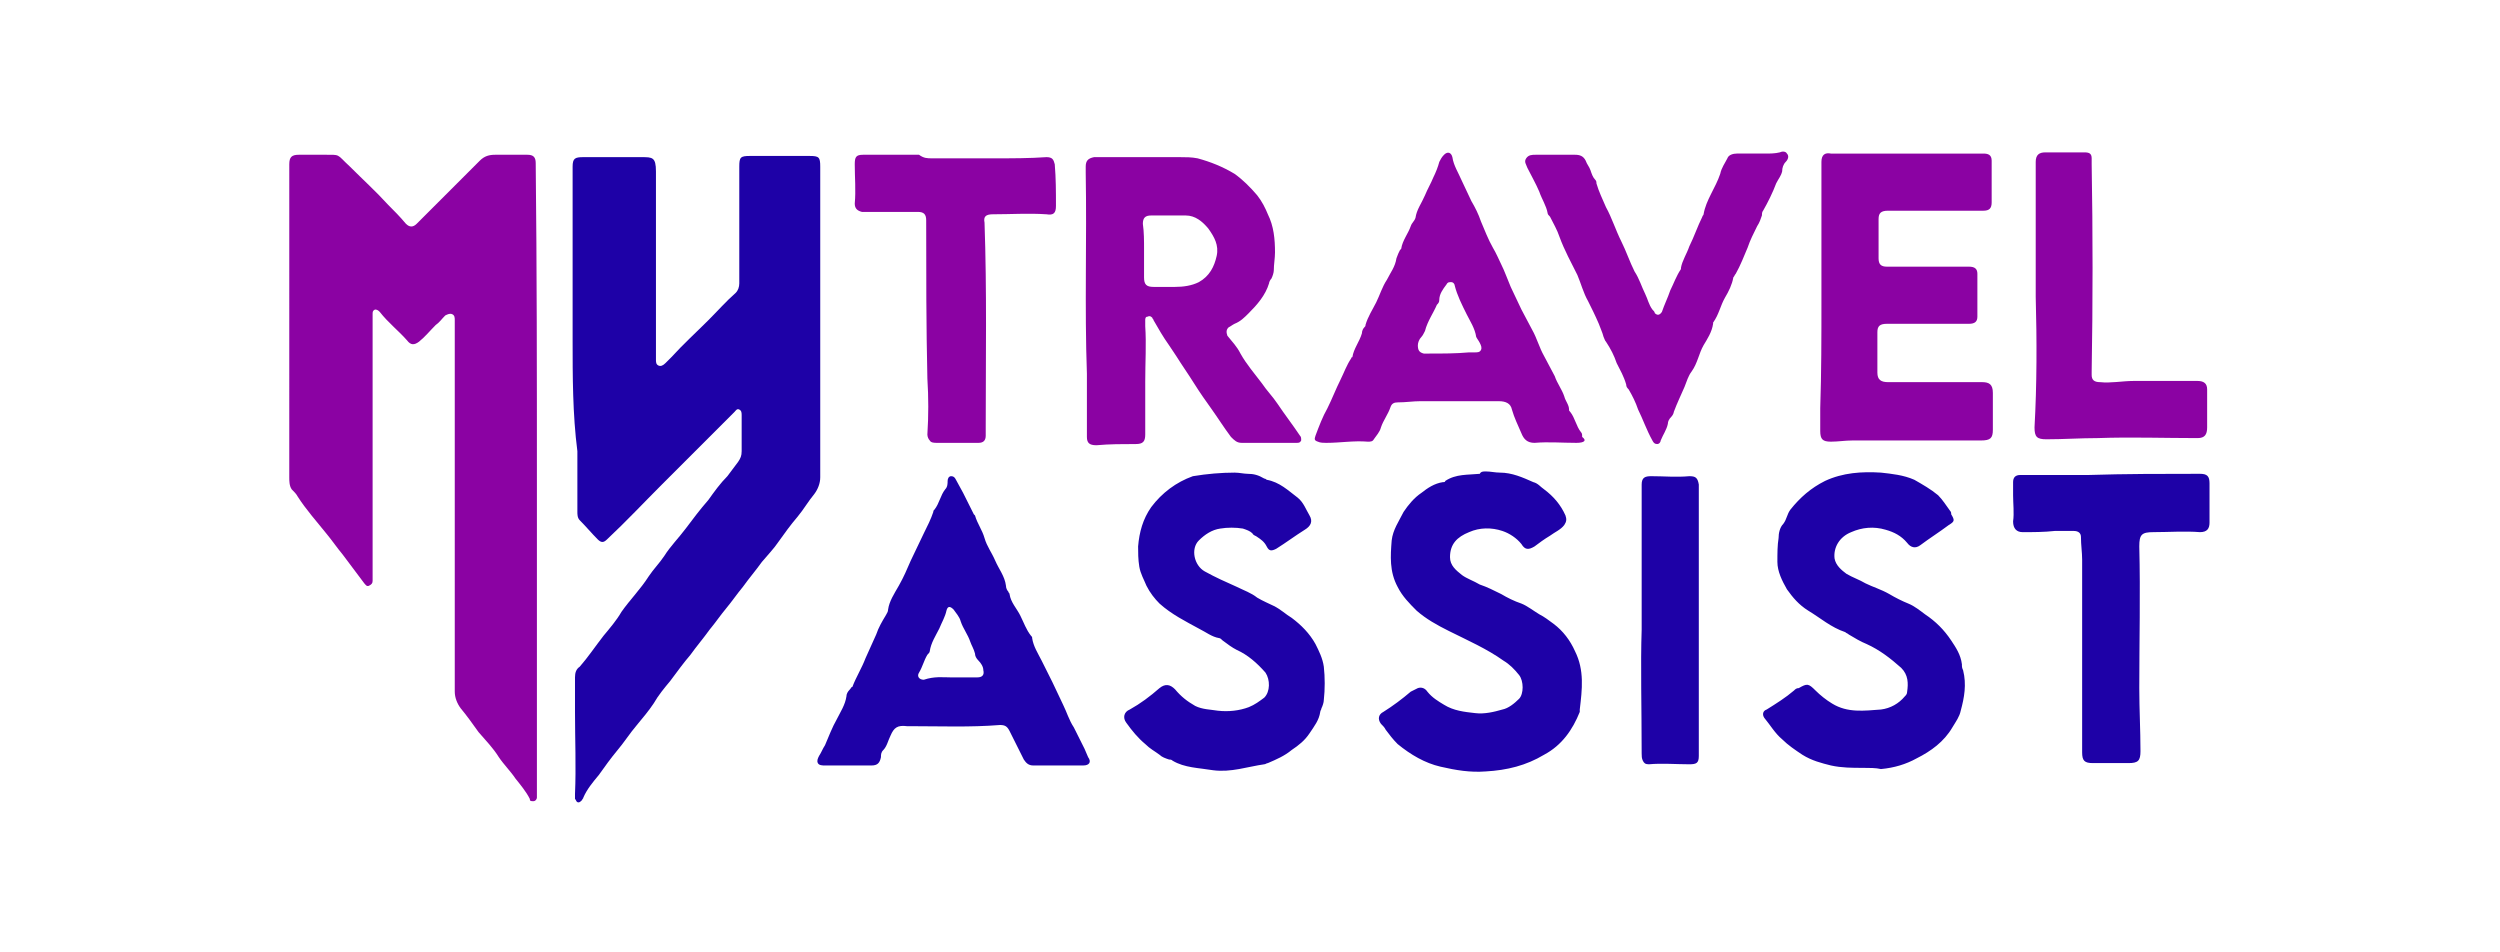<svg xmlns="http://www.w3.org/2000/svg" width="210" height="80" style="enable-background:new 0 0 210 80" xml:space="preserve"><style>.st0{fill:#1e01a7}.st1{fill:#8b02a3}</style><g id="Layer_1"><path class="st0" d="M48.1 28.5V14c0-.7.2-.8.9-.8h4.9c.9 0 1.2 0 1.2 1.2v15.8c0 .2 0 .4.2.5.2.1.4 0 .6-.2l.5-.5c1-1.1 2.1-2.1 3.1-3.1.8-.8 1.5-1.6 2.3-2.3.2-.2.3-.5.3-.8V14c0-.8.1-.9.9-.9h5c.8 0 .9.1.9.9v26.1c0 .5-.2 1-.5 1.4-.5.6-.9 1.3-1.4 1.9-.6.7-1.1 1.4-1.6 2.1-.4.6-.9 1.1-1.4 1.7-.5.7-1.1 1.4-1.6 2.1-.5.6-.9 1.2-1.4 1.8-.5.6-.9 1.2-1.4 1.8-.5.7-1.1 1.4-1.6 2.1-.6.7-1.1 1.4-1.7 2.2-.5.6-1 1.2-1.4 1.9-.4.6-.9 1.2-1.4 1.8-.6.7-1.1 1.5-1.7 2.2-.5.6-1 1.3-1.5 2-.5.6-1 1.2-1.3 1.9 0 .1-.1.1-.1.2-.1.1-.2.2-.3.2-.2 0-.2-.2-.3-.3v-.4c.1-2.3 0-4.6 0-6.9v-2.9c0-.4.1-.7.4-.9.7-.8 1.3-1.7 2-2.6.5-.6 1.1-1.3 1.5-2 .7-1 1.6-1.9 2.3-3 .4-.6.9-1.1 1.3-1.7.5-.8 1.2-1.5 1.8-2.3.6-.8 1.2-1.6 1.9-2.4.5-.7 1-1.4 1.6-2l.9-1.2c.2-.3.3-.5.3-.9v-3c0-.2 0-.4-.2-.5-.2-.1-.3.1-.4.2l-6.1 6.1c-1.5 1.5-3 3.1-4.6 4.6-.3.3-.5.3-.8 0-.5-.5-1-1.1-1.5-1.6-.2-.2-.2-.5-.2-.7v-5.1c-.4-3.1-.4-6.3-.4-9.4z"/><path class="st1" d="M45.1 40.3V67c0 .1-.1.3-.3.3-.2 0-.3 0-.3-.2-.3-.6-.8-1.2-1.2-1.7-.4-.6-1-1.2-1.4-1.8-.5-.8-1.1-1.4-1.7-2.1-.5-.7-1-1.4-1.5-2-.3-.4-.5-.9-.5-1.4V26.9c0-.2 0-.4-.2-.5-.2-.1-.4 0-.6.1-.3.3-.5.6-.8.8-.5.5-.9 1-1.4 1.4-.4.3-.7.3-1-.1-.7-.8-1.6-1.5-2.3-2.4-.1-.1-.2-.2-.4-.2-.2.1-.2.2-.2.4v22.4c0 .2-.1.3-.3.4-.2.1-.3-.1-.4-.2l-1.8-2.4c-.5-.6-.9-1.2-1.4-1.8-.8-1-1.7-2-2.4-3.1-.1-.2-.3-.4-.5-.6-.2-.3-.2-.7-.2-1V13.8c0-.6.2-.8.8-.8h2c1.6 0 1.1-.1 2.3 1 1.1 1.1 2.2 2.1 3.2 3.2.5.5 1 1 1.5 1.6.3.3.6.3.9 0l2.4-2.4 2.9-2.9c.4-.4.8-.5 1.3-.5h2.7c.5 0 .7.2.7.7.1 9 .1 17.8.1 26.6zM96.2 32.1v4.4c0 .6-.2.8-.8.8-1.1 0-2.2 0-3.3.1-.6 0-.8-.2-.8-.7v-5.3c-.2-5.6 0-11.2-.1-16.9V14c0-.5.2-.7.7-.8h7.2c.5 0 1 0 1.5.1 1.1.3 2.1.7 3.1 1.3.7.5 1.3 1.1 1.9 1.8.4.5.7 1.1.9 1.6.5 1 .6 2.1.6 3.2 0 .5-.1 1-.1 1.5 0 .2-.1.5-.2.7-.1.1-.2.3-.2.4-.3 1-1 1.8-1.7 2.5-.4.4-.7.7-1.2.9-.2.1-.3.2-.5.3-.2.2-.2.4-.1.7.4.5.8.9 1.1 1.5.5.9 1.2 1.7 1.8 2.5.4.6.9 1.1 1.3 1.7.6.9 1.3 1.8 1.9 2.7.1.1.1.2.1.4-.1.2-.2.2-.4.2h-4.6c-.4 0-.6-.2-.9-.5-.6-.8-1.1-1.6-1.6-2.3-.5-.7-1-1.4-1.5-2.2-.5-.8-1-1.5-1.5-2.3l-.6-.9c-.5-.7-.9-1.4-1.3-2.1 0-.1-.1-.1-.1-.2-.1-.1-.2-.2-.4-.1-.2 0-.2.2-.2.3v.5c.1 1.5 0 3 0 4.7zM96.1 21v2.3c0 .6.2.8.8.8h1.8c.7 0 1.4-.1 2-.4.9-.5 1.3-1.3 1.5-2.2.2-.9-.2-1.6-.7-2.3-.5-.6-1.1-1.1-1.9-1.1h-2.9c-.5 0-.7.2-.7.7.1.7.1 1.4.1 2.2zM153 25.2V13.6c0-.6.3-.8.8-.7H166.6c.4 0 .7.1.7.6V17c0 .5-.2.7-.7.7h-8c-.6 0-.8.2-.8.7v3.3c0 .5.2.7.7.7h6.9c.5 0 .7.2.7.6v3.6c0 .4-.2.6-.7.6h-6.9c-.6 0-.8.2-.8.7v3.4c0 .6.3.8.9.8h7.9c.6 0 .9.2.9.9v3.1c0 .7-.2.9-1 .9h-10.8c-.6 0-1.2.1-1.8.1-.7 0-.9-.2-.9-.9v-1.9c.1-3 .1-6 .1-9.1z"/><path class="st0" d="M88.9 64.3h-2.1c-.4 0-.6-.2-.8-.5l-1.2-2.4c-.2-.4-.4-.5-.8-.5-2.5.2-5 .1-7.4.1h-.4c-.8-.1-1.1.1-1.4.8-.2.4-.3.9-.6 1.2-.2.2-.2.4-.2.6-.1.5-.3.7-.8.7h-3.9c-.2 0-.5 0-.6-.2-.1-.2 0-.4.1-.6.2-.3.3-.6.5-.9.3-.7.6-1.5 1-2.2.3-.6.7-1.2.8-1.9 0-.2.1-.4.3-.6.1-.1.1-.2.2-.2.3-.8.8-1.6 1.1-2.4.3-.7.6-1.3.9-2 .2-.6.5-1.1.8-1.6.1-.2.2-.3.2-.5.1-.7.5-1.3.9-2s.7-1.4 1-2.1c.4-.8.7-1.5 1.1-2.3.3-.6.6-1.2.8-1.8 0-.1 0-.1.1-.2.4-.5.5-1.2.9-1.7.2-.2.2-.5.2-.7 0-.2.1-.4.3-.4.2 0 .3.1.4.3.2.4.4.7.6 1.1l.9 1.8.1.1c.2.7.6 1.2.8 1.9.2.7.6 1.2.9 1.9.3.7.8 1.3.9 2.1 0 .2.1.4.2.5 0 .1.1.1.1.2.1.7.6 1.2.9 1.8.3.6.5 1.2.9 1.7.1.1.1.1.1.2.1.7.5 1.3.8 1.9l.9 1.8c.3.6.6 1.3.9 1.9.3.6.5 1.3.9 1.9l.9 1.8c.1.2.2.5.3.7.3.4.1.7-.4.7h-2.1zm-9.1-7.4h2.3c.4 0 .6-.2.5-.6 0-.3-.2-.6-.4-.8-.2-.2-.3-.4-.3-.6-.1-.4-.3-.7-.4-1-.2-.6-.6-1.1-.8-1.7-.1-.4-.4-.7-.6-1-.3-.3-.5-.3-.6.1-.1.5-.4 1-.6 1.5-.3.6-.7 1.2-.8 1.9 0 .1-.1.2-.2.3-.3.5-.4 1-.7 1.5-.2.3 0 .6.4.6.9-.3 1.6-.2 2.2-.2z"/><path class="st1" d="M132.4 37.2c-1.2 0-2.3-.1-3.5 0-.6 0-.9-.3-1.1-.8-.3-.7-.6-1.3-.8-2-.1-.5-.5-.7-1.1-.7h-6.6c-.6 0-1.2.1-1.9.1-.3 0-.5.1-.6.4-.2.6-.6 1.1-.8 1.7-.1.4-.4.7-.6 1-.1.2-.3.2-.5.2-1.2-.1-2.3.1-3.5.1-.2 0-.5 0-.7-.1-.3-.1-.3-.2-.2-.5.3-.8.6-1.6 1-2.3.4-.8.7-1.6 1.1-2.4.3-.6.5-1.2.9-1.8 0 0 0-.1.1-.1.1-.7.6-1.3.8-2 0-.2.1-.4.2-.5.1-.1.1-.1.1-.2.2-.7.6-1.3.9-1.9.3-.6.5-1.3.9-1.9.3-.6.7-1.1.8-1.8.1-.3.2-.5.3-.7l.1-.1c.1-.7.6-1.3.8-1.9.1-.3.3-.4.4-.7.1-.7.5-1.2.8-1.9.2-.5.5-1 .7-1.5.2-.4.4-.9.5-1.3.1-.2.2-.4.4-.6.3-.3.6-.2.7.2.1.7.5 1.3.8 2 .3.6.5 1.1.8 1.7.3.5.6 1.1.8 1.7.3.7.6 1.5 1 2.2.3.5.5 1 .7 1.4.3.6.5 1.2.8 1.9.3.6.6 1.3.9 1.9.3.6.6 1.1.9 1.7.4.7.6 1.5 1 2.2.3.6.6 1.1.9 1.7.2.6.6 1.1.8 1.7.1.4.4.7.4 1.1 0 .1 0 .1.1.2.4.5.5 1.2.9 1.7.1.1.1.2.1.4.4.3.2.5-.5.5zm-9-7.6h.5c.2 0 .4 0 .5-.2.1-.2 0-.4-.1-.6-.1-.2-.2-.3-.3-.5-.1-.7-.5-1.3-.8-1.9-.4-.8-.8-1.6-1-2.4 0-.1-.1-.3-.3-.3-.2 0-.3 0-.4.2-.3.4-.6.8-.6 1.3 0 .2-.1.3-.2.4-.3.7-.8 1.4-1 2.2-.1.2-.2.4-.3.5-.2.2-.3.5-.3.7 0 .4.1.6.5.7h.3c1.3 0 2.4 0 3.5-.1z"/><path class="st0" d="M156.5 64.5c-.9 0-1.8 0-2.7-.2-.8-.2-1.6-.4-2.4-.9-.6-.4-1.2-.8-1.7-1.3-.6-.5-1-1.2-1.5-1.8-.2-.3-.1-.6.2-.7.8-.5 1.6-1 2.3-1.6.1-.1.2-.2.4-.2.7-.4.8-.4 1.4.2.4.4.9.8 1.4 1.1 1.3.8 2.7.6 4.1.5.8-.1 1.5-.5 2-1.1.1-.1.2-.2.2-.4.1-.7.1-1.4-.5-2-.9-.8-1.8-1.5-2.9-2-.5-.2-1-.5-1.5-.8-.1-.1-.2-.1-.3-.2-1.2-.4-2.1-1.2-3.1-1.8-.8-.5-1.3-1.1-1.8-1.8-.4-.7-.8-1.5-.8-2.3 0-.7 0-1.4.1-2 0-.4.1-.9.4-1.2.3-.4.3-.8.6-1.2.8-1 1.7-1.8 2.9-2.4 1.5-.7 3.1-.8 4.7-.7.9.1 1.9.2 2.8.6.7.4 1.4.8 2 1.3.4.4.7.9 1 1.3.1.1.1.2.1.3.3.5.3.6-.2.9-.8.6-1.6 1.1-2.4 1.7-.4.3-.8.2-1.1-.2-.5-.6-1.1-.9-1.8-1.1-1-.3-2-.2-2.9.2-1 .4-1.5 1.3-1.4 2.2.1.6.6 1 1 1.3.5.3 1.1.5 1.6.8.6.3 1.3.5 2 .9.5.3 1.1.6 1.6.8.5.2 1 .6 1.4.9.9.6 1.6 1.3 2.2 2.2.4.6.8 1.2.9 2 0 .2 0 .3.1.5.3 1.2.1 2.3-.2 3.4-.1.5-.4.9-.7 1.4-.7 1.2-1.8 2-3 2.6-.9.5-1.9.8-3 .9-.4-.1-1-.1-1.5-.1zM103.7 39.7c.4 0 .8.1 1.1.1.5 0 .9.1 1.4.4.1 0 .2.1.2.1 1.1.2 1.8.9 2.6 1.5.5.4.7 1 1 1.5.3.5.1.9-.4 1.2-.8.5-1.6 1.1-2.4 1.6-.4.2-.6.2-.8-.2-.2-.4-.5-.6-.8-.8-.1-.1-.3-.1-.4-.3-.2-.2-.5-.3-.8-.4-.6-.1-1.3-.1-1.9 0-.7.1-1.3.5-1.8 1-.7.7-.4 2.1.5 2.6s1.8.9 2.7 1.3c.6.3 1.2.5 1.7.9.5.3 1 .5 1.4.7.6.3 1 .7 1.5 1 .8.6 1.5 1.3 2 2.2.3.6.6 1.2.7 1.9.1.9.1 1.9 0 2.8 0 .2-.1.5-.2.7 0 .1-.1.2-.1.3-.1.7-.5 1.2-.9 1.8-.4.6-.9 1-1.5 1.4-.6.5-1.3.8-2 1.1-.1 0-.2.1-.3.1-1.4.2-2.8.7-4.3.5-1.2-.2-2.4-.2-3.4-.8-.1-.1-.2-.1-.3-.1-.3-.1-.6-.2-.8-.4-.4-.3-.8-.5-1.2-.9-.6-.5-1.1-1.1-1.6-1.8-.3-.4-.2-.9.3-1.1.9-.5 1.7-1.1 2.5-1.8.5-.4.9-.3 1.3.1.5.6 1 1 1.7 1.4.6.3 1.3.3 1.9.4.9.1 1.8 0 2.6-.3.5-.2.9-.5 1.3-.8.5-.5.5-1.5.1-2.1-.7-.8-1.5-1.5-2.4-1.9-.4-.2-.8-.5-1.2-.8-.1-.1-.2-.2-.3-.2-.6-.1-1.1-.5-1.7-.8-1.1-.6-2.3-1.2-3.3-2.1-.4-.4-.8-.9-1.1-1.5-.2-.5-.5-1-.6-1.6-.1-.6-.1-1.2-.1-1.7.1-1.2.4-2.3 1.1-3.3.9-1.2 2.1-2.1 3.5-2.6 1.2-.2 2.4-.3 3.5-.3zM124.8 39.6c.4 0 .8.1 1.2.1 1 0 1.9.4 2.8.8.4.1.6.4.9.6.8.6 1.4 1.3 1.8 2.2.1.3.1.5-.1.8-.3.4-.8.6-1.2.9-.5.3-.9.6-1.3.9-.5.3-.8.3-1.1-.2-.4-.5-1-.9-1.6-1.1-.9-.3-1.9-.3-2.8.1-1 .4-1.6 1-1.6 2.1 0 .7.5 1.1 1 1.5.4.3 1 .5 1.5.8.6.2 1.2.5 1.8.8.5.3 1.1.6 1.7.8.5.2 1 .6 1.5.9.4.2.8.5 1.2.8.8.6 1.4 1.4 1.8 2.3.8 1.6.6 3.2.4 4.9v.2c-.6 1.5-1.5 2.8-3 3.6-1.5.9-3.1 1.3-4.9 1.4-1.3.1-2.5-.1-3.8-.4-1.3-.3-2.5-1-3.6-1.9-.4-.4-.7-.8-1-1.2-.1-.2-.2-.3-.4-.5-.3-.4-.2-.8.2-1 .8-.5 1.6-1.1 2.3-1.7l.6-.3c.3-.1.6 0 .8.3.4.5.9.8 1.4 1.1.8.5 1.7.6 2.6.7.8.1 1.6-.1 2.3-.3.5-.1 1-.5 1.4-.9.4-.4.4-1.5 0-2s-.8-.9-1.3-1.2c-1.4-1-3-1.7-4.6-2.5-1-.5-1.9-1-2.7-1.7-.6-.6-1.2-1.2-1.6-2-.7-1.3-.6-2.6-.5-3.9.1-.9.6-1.6 1-2.4.4-.6.9-1.2 1.5-1.6.5-.4 1.1-.8 1.8-.9.1 0 .2 0 .2-.1.9-.6 1.9-.5 2.9-.6.1-.2.3-.2.5-.2z"/><path class="st1" d="M130.7 13h1.6c.4 0 .7.1.9.5.1.3.3.5.4.8.1.3.2.6.4.8.1.1.1.2.1.3.2.7.5 1.3.8 2 .5.9.8 1.9 1.3 2.9.4.8.7 1.7 1.1 2.5.4.6.6 1.3.9 1.9.2.4.3.9.6 1.3.1.1.2.2.2.3.2.2.4.2.6-.1.2-.6.5-1.2.7-1.8.3-.6.5-1.2.9-1.8v-.1c.1-.6.5-1.2.7-1.8.4-.8.7-1.7 1.1-2.5 0-.1.1-.1.1-.2.2-1.2 1-2.2 1.4-3.4.1-.5.4-.9.6-1.3.1-.3.5-.4.8-.4h2.4c.4 0 .8 0 1.2-.1.2-.1.5-.1.6.1.2.2.1.5-.1.7-.2.2-.3.5-.3.8-.1.4-.3.6-.5 1-.3.8-.7 1.6-1.1 2.3-.1.1-.1.3-.1.4-.1.3-.2.6-.4.9-.3.6-.6 1.2-.8 1.8-.3.7-.6 1.5-1 2.2-.1.1-.1.2-.2.3-.1.6-.4 1.2-.7 1.7-.4.7-.5 1.4-1 2.1v.1c-.1.7-.5 1.3-.8 1.8-.4.7-.5 1.5-1 2.2-.3.4-.4.8-.6 1.3-.3.7-.6 1.3-.9 2.1 0 .1-.1.3-.2.4-.2.2-.3.4-.3.6-.1.5-.4.9-.6 1.4 0 .1-.1.3-.3.3-.2 0-.3-.1-.4-.3-.5-.9-.8-1.8-1.2-2.6-.2-.6-.5-1.2-.8-1.7-.1-.1-.2-.2-.2-.4-.2-.7-.5-1.2-.8-1.8-.2-.6-.5-1.2-.9-1.8-.1-.1-.1-.2-.2-.4-.1-.4-.3-.8-.4-1.1-.3-.7-.6-1.3-.9-1.9-.4-.7-.6-1.5-.9-2.2-.5-1-1.1-2.1-1.5-3.2-.2-.6-.5-1.1-.8-1.7-.1-.1-.2-.2-.2-.3-.1-.6-.5-1.2-.7-1.8-.3-.7-.7-1.4-1-2-.1-.3-.3-.5-.1-.8.2-.3.5-.3.8-.3h1.7zM78.3 13.3h5.3c1.4 0 2.9 0 4.3-.1.5 0 .6.2.7.6.1 1.2.1 2.3.1 3.5 0 .6-.2.8-.8.7-1.5-.1-3 0-4.5 0-.6 0-.8.2-.7.7.2 5.7.1 11.5.1 17.2v.7c0 .4-.2.6-.6.6h-3.5c-.2 0-.5 0-.6-.2-.1-.1-.2-.3-.2-.5.1-1.6.1-3.1 0-4.7-.1-4.4-.1-8.8-.1-13.3 0-.5-.2-.7-.7-.7h-4.7c-.4-.1-.6-.3-.6-.7.1-1.1 0-2.2 0-3.3 0-.6.1-.8.7-.8h4.7c.4.3.7.3 1.1.3z"/><path class="st0" d="M174.9 55v-8c0-.6-.1-1.2-.1-1.9 0-.3-.2-.5-.6-.5h-1.6c-.9.1-1.8.1-2.7.1-.5 0-.8-.3-.8-.9.1-.7 0-1.5 0-2.2v-1.1c0-.4.2-.6.6-.6h5.7c3.1-.1 6.3-.1 9.4-.1.6 0 .8.2.8.8v3.3c0 .5-.2.8-.8.8-1.3-.1-2.6 0-3.9 0-1 0-1.2.2-1.2 1.2.1 4 0 7.9 0 11.9 0 1.8.1 3.5.1 5.3 0 .8-.2 1-1 1h-3c-.7 0-.9-.2-.9-.9V55z"/><path class="st1" d="M171 24.9V13.6c0-.6.3-.8.8-.8h3.3c.4 0 .6.1.6.5v.5c.1 5.8.1 11.6 0 17.4v.3c0 .4.2.6.7.6.9.1 1.9-.1 2.8-.1h5.4c.5 0 .8.2.8.7v3.2c0 .6-.2.9-.8.9-2.8 0-5.6-.1-8.4 0-1.4 0-2.9.1-4.3.1-.8 0-1-.2-1-1 .2-3.6.2-7.3.1-11z"/><path class="st0" d="M137.9 52.9V40.7c0-.6.3-.7.8-.7 1.1 0 2.1.1 3.2 0 .5 0 .7.1.8.7V63.5c0 .6-.2.7-.8.7-1.1 0-2.3-.1-3.4 0-.3 0-.4-.1-.5-.3-.1-.2-.1-.4-.1-.6 0-3.8-.1-7.5 0-10.4z"/></g></svg>